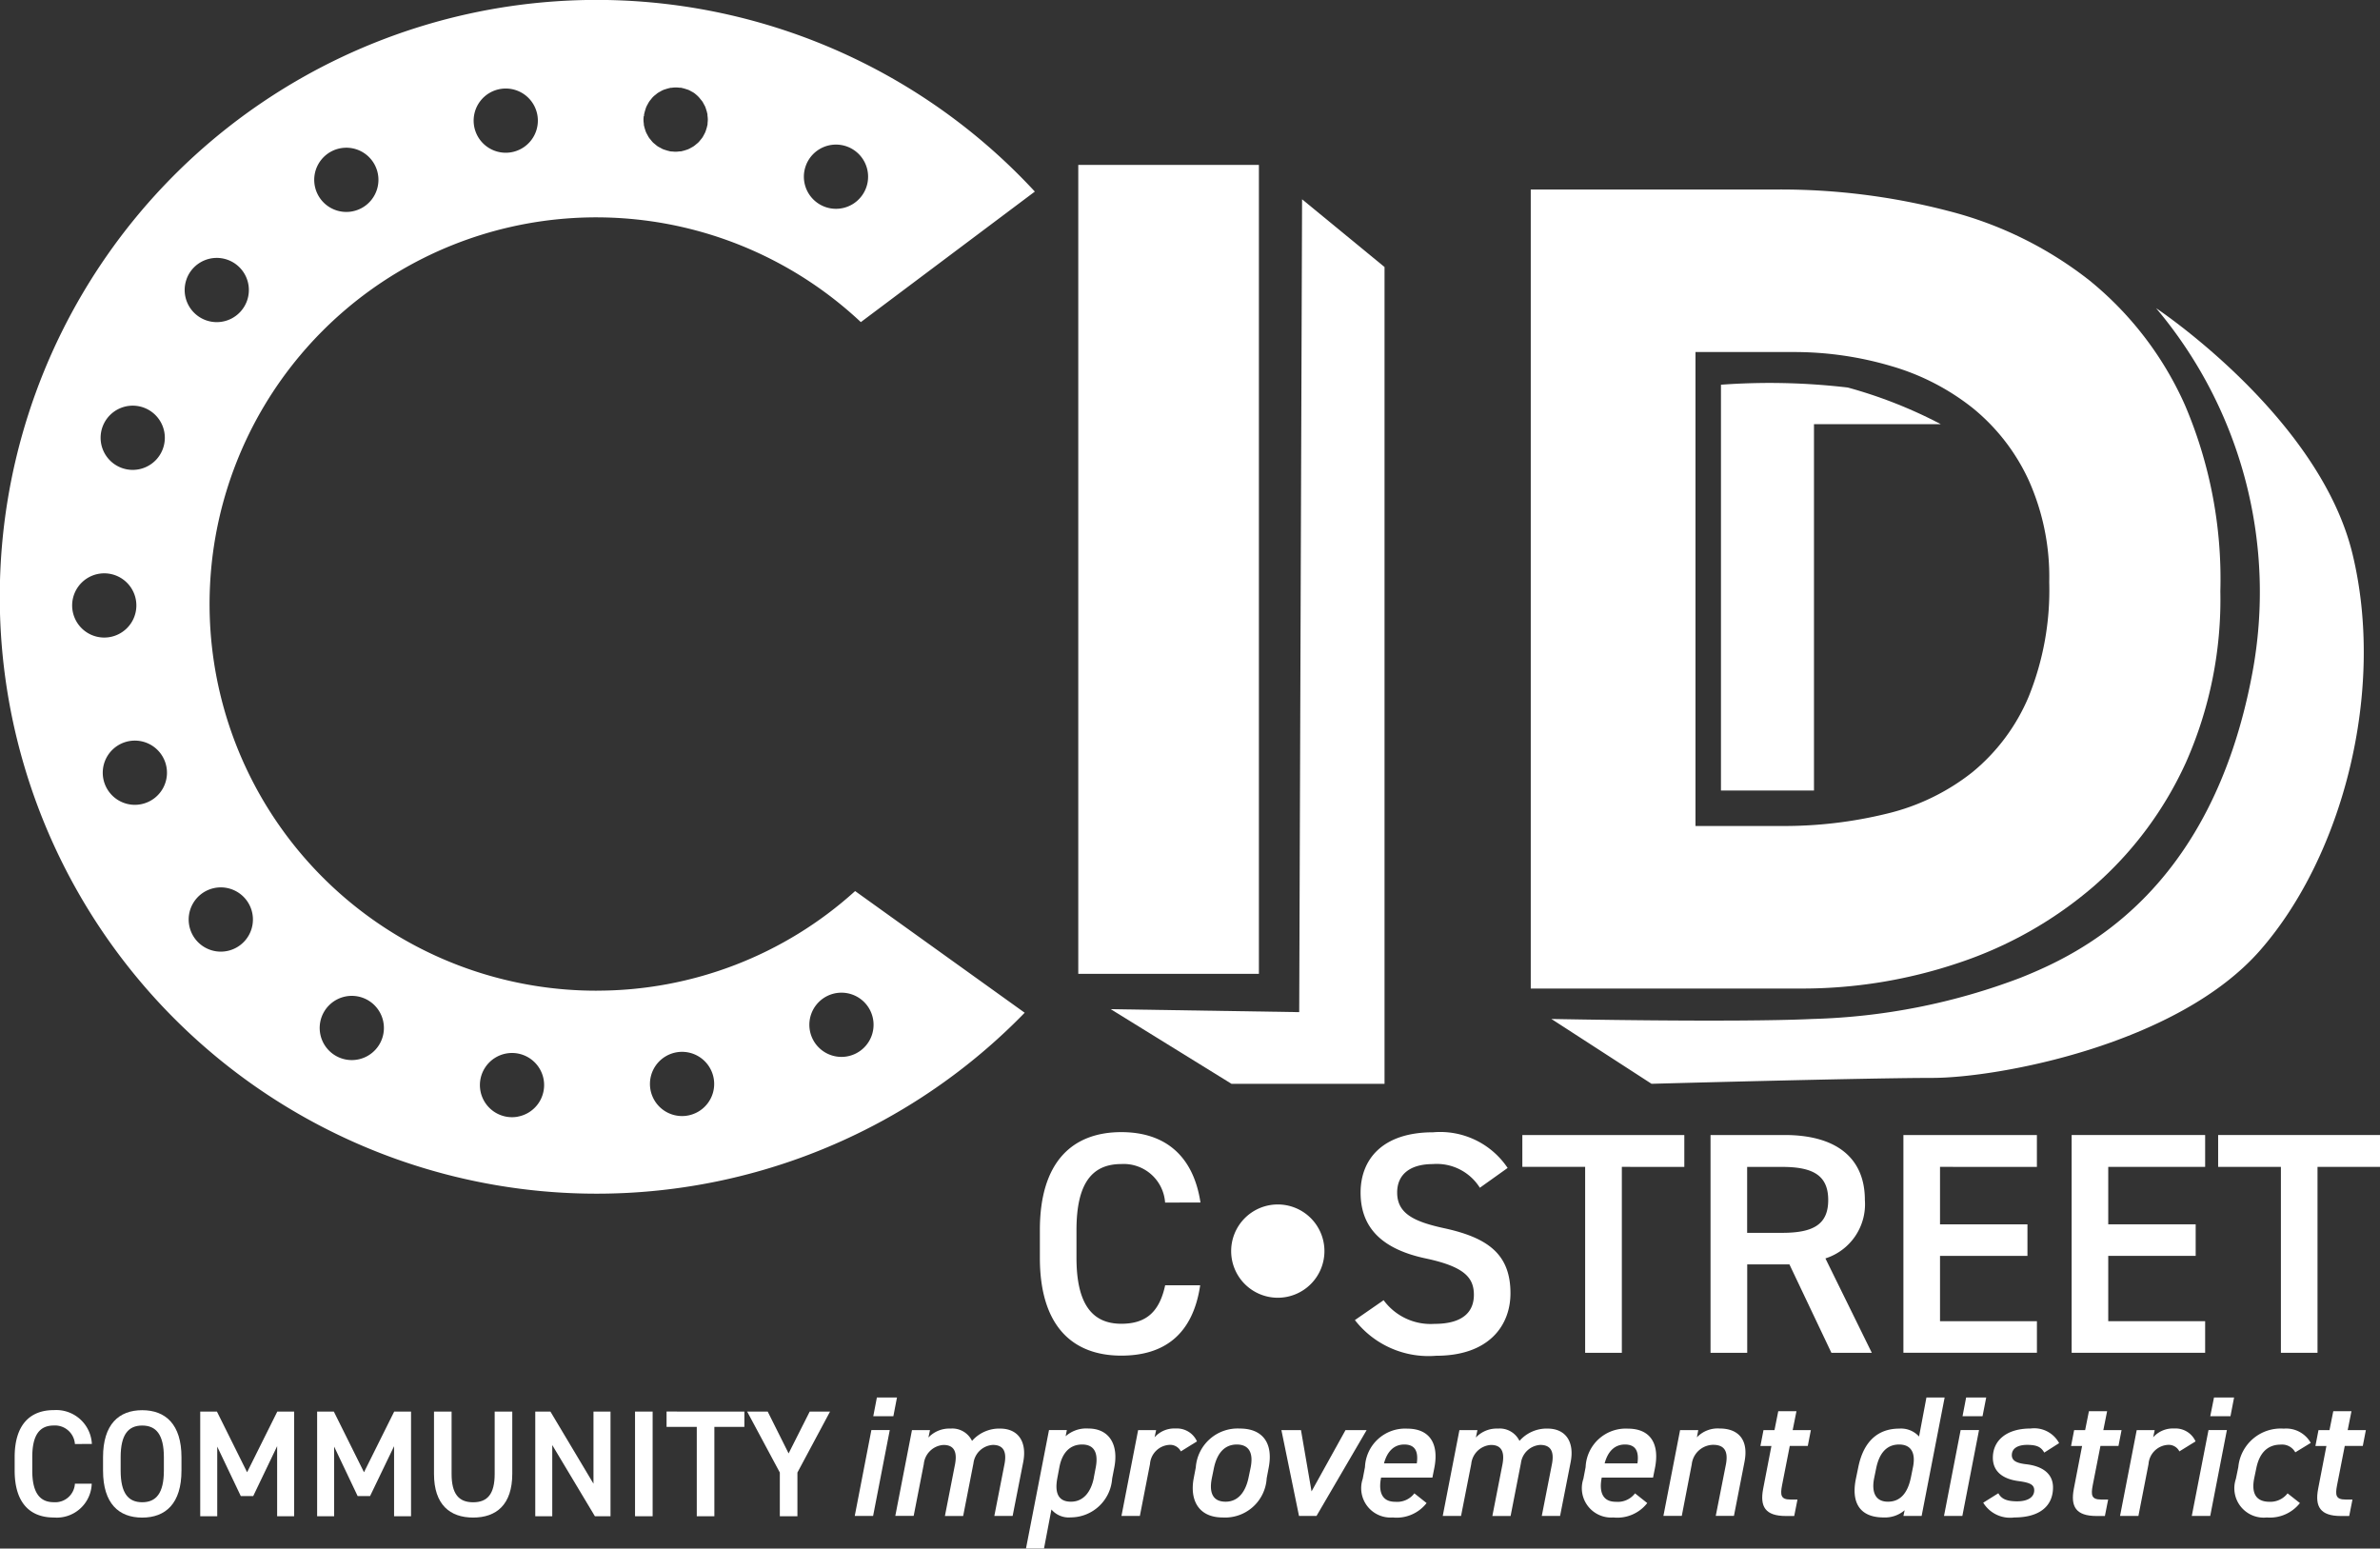 <svg xmlns="http://www.w3.org/2000/svg" xmlns:xlink="http://www.w3.org/1999/xlink" width="135.281" height="88.017" viewBox="0 0 135.281 88.017">
  <rect x="0" y="0" width="135.281" height="88.017" fill="#333333" stroke="none"/>
  <defs>
    <clipPath id="clip-path">
      <rect id="Rectangle_34" data-name="Rectangle 34" width="135.281" height="88.016" fill="none"/>
    </clipPath>
  </defs>
  <g id="Group_37" data-name="Group 37" transform="translate(0 0)">
    <g id="Group_36" data-name="Group 36" transform="translate(0 -0.001)" clip-path="url(#clip-path)">
      <path id="Path_33" data-name="Path 33" d="M56.389,57.642A2.356,2.356,0,0,0,53.9,55.452c-1.651,0-2.548,1.077-2.548,3.75v1.579c0,2.637.9,3.749,2.548,3.749,1.417,0,2.169-.681,2.493-2.189h1.991c-.413,2.781-2.027,4-4.484,4-2.763,0-4.629-1.669-4.629-5.56V59.2c0-3.893,1.867-5.562,4.629-5.562,2.457,0,4.09,1.31,4.5,4Z" transform="translate(9.836 10.71)" fill="#fff"/>
      <path id="Path_34" data-name="Path 34" d="M71.3,56.8a2.888,2.888,0,0,0-2.674-1.346c-1.273,0-2.026.575-2.026,1.616,0,1.183.932,1.65,2.655,2.026,2.494.539,3.785,1.471,3.785,3.7,0,1.847-1.237,3.552-4.214,3.552a5.3,5.3,0,0,1-4.629-2.027l1.633-1.13a3.316,3.316,0,0,0,2.889,1.345c1.7,0,2.242-.753,2.242-1.651,0-.986-.557-1.6-2.709-2.062-2.386-.5-3.731-1.651-3.731-3.749,0-1.867,1.219-3.427,4.126-3.427a4.614,4.614,0,0,1,4.232,2.027Z" transform="translate(12.816 10.71)" fill="#fff"/>
      <path id="Path_35" data-name="Path 35" d="M81.337,53.776v1.811H77.786V66.154H75.7V55.587h-3.57V53.776Z" transform="translate(14.401 10.736)" fill="#fff"/>
      <path id="Path_36" data-name="Path 36" d="M87.918,66.154l-2.385-5.023h-2.4v5.023H81.048V53.776h4.216c2.853,0,4.557,1.238,4.557,3.695a3.233,3.233,0,0,1-2.243,3.319l2.637,5.364Zm-2.8-6.818c1.757,0,2.619-.465,2.619-1.865s-.861-1.882-2.619-1.882H83.129v3.748Z" transform="translate(16.18 10.736)" fill="#fff"/>
      <path id="Path_37" data-name="Path 37" d="M97.774,53.776v1.811H92.267v3.265h4.97v1.793h-4.97v3.713h5.508v1.795H90.186V53.776Z" transform="translate(18.005 10.736)" fill="#fff"/>
      <path id="Path_38" data-name="Path 38" d="M105.746,53.776v1.811h-5.508v3.265h4.97v1.793h-4.97v3.713h5.508v1.795H98.158V53.776Z" transform="translate(19.596 10.736)" fill="#fff"/>
      <path id="Path_39" data-name="Path 39" d="M114.3,53.776v1.811h-3.552V66.154h-2.081V55.587H105.1V53.776Z" transform="translate(20.981 10.736)" fill="#fff"/>
      <path id="Path_40" data-name="Path 40" d="M4.119,68.736a1.134,1.134,0,0,0-1.2-1.052c-.792,0-1.224.517-1.224,1.8v.759c0,1.267.432,1.8,1.224,1.8a1.12,1.12,0,0,0,1.2-1.052h.956a1.991,1.991,0,0,1-2.156,1.922c-1.326,0-2.225-.8-2.225-2.672v-.759c0-1.871.9-2.673,2.225-2.673a2.028,2.028,0,0,1,2.164,1.923Z" transform="translate(0.139 13.339)" fill="#fff"/>
      <path id="Path_41" data-name="Path 41" d="M7.107,72.918c-1.328,0-2.225-.8-2.225-2.673v-.759c0-1.87.9-2.672,2.225-2.672s2.233.8,2.233,2.672v.759c0,1.871-.9,2.673-2.233,2.673M5.883,70.245c0,1.285.431,1.8,1.225,1.8s1.232-.517,1.232-1.8v-.759c0-1.285-.439-1.8-1.232-1.8s-1.225.517-1.225,1.8Z" transform="translate(0.975 13.339)" fill="#fff"/>
      <path id="Path_42" data-name="Path 42" d="M12.151,70.327l1.717-3.449h.957v5.949h-.966V68.845L12.5,71.68h-.708L10.454,68.87v3.958H9.487V66.878h.949Z" transform="translate(1.894 13.352)" fill="#fff"/>
      <path id="Path_43" data-name="Path 43" d="M17.69,70.327l1.717-3.449h.957v5.949H19.4V68.845L18.036,71.68h-.708L15.993,68.87v3.958h-.967V66.878h.949Z" transform="translate(3 13.352)" fill="#fff"/>
      <path id="Path_44" data-name="Path 44" d="M25.013,66.878v3.535c0,1.759-.906,2.49-2.224,2.49s-2.225-.732-2.225-2.482V66.878h1v3.544c0,1.137.405,1.612,1.225,1.612s1.224-.475,1.224-1.612V66.878Z" transform="translate(4.105 13.352)" fill="#fff"/>
      <path id="Path_45" data-name="Path 45" d="M29.639,66.878v5.949h-.888l-2.423-4.044v4.044h-.966V66.878h.861l2.448,4.1v-4.1Z" transform="translate(5.063 13.352)" fill="#fff"/>
      <rect id="Rectangle_32" data-name="Rectangle 32" width="1" height="5.949" transform="translate(36.096 80.231)" fill="#fff"/>
      <path id="Path_46" data-name="Path 46" d="M36.006,66.878v.871H34.3v5.078h-1V67.749H31.583v-.871Z" transform="translate(6.305 13.352)" fill="#fff"/>
      <path id="Path_47" data-name="Path 47" d="M36.568,66.878l1.189,2.379,1.2-2.379h1.156l-1.855,3.466v2.483h-1V70.344L35.4,66.878Z" transform="translate(7.068 13.352)" fill="#fff"/>
      <path id="Path_48" data-name="Path 48" d="M63.636,59.717a2.651,2.651,0,1,1-2.651-2.651,2.651,2.651,0,0,1,2.651,2.651" transform="translate(11.646 11.393)" fill="#fff"/>
      <path id="Path_49" data-name="Path 49" d="M41.445,68.064H42.49l-.947,4.879H40.5Zm.313-1.853H42.9l-.205,1.064H41.553Z" transform="translate(8.085 13.219)" fill="#fff"/>
      <path id="Path_50" data-name="Path 50" d="M43.368,67.772h1.024l-.089.42a1.628,1.628,0,0,1,1.249-.507,1.246,1.246,0,0,1,1.23.7,2.052,2.052,0,0,1,1.591-.7c1.053,0,1.542.77,1.317,1.912l-.6,3.053H48.05l.576-2.937c.157-.8-.127-1.1-.663-1.1a1.185,1.185,0,0,0-1.1,1.045l-.585,2.994H45.241l.575-2.937c.156-.829-.156-1.1-.654-1.1A1.2,1.2,0,0,0,44.041,69.7l-.576,2.946H42.421Z" transform="translate(8.469 13.513)" fill="#fff"/>
      <path id="Path_51" data-name="Path 51" d="M53.51,70.532a2.365,2.365,0,0,1-2.351,2.2,1.291,1.291,0,0,1-1.1-.449L49.637,74.5H48.613l1.308-6.732h1.015l-.07.352a1.768,1.768,0,0,1,1.288-.439c1.171,0,1.727.888,1.484,2.186Zm-1.044-.049.108-.566c.166-.848-.079-1.327-.771-1.327s-1.131.469-1.287,1.268l-.118.625c-.146.762-.019,1.357.771,1.357.74,0,1.15-.6,1.3-1.357" transform="translate(9.705 13.513)" fill="#fff"/>
      <path id="Path_52" data-name="Path 52" d="M56.512,68.981a.68.68,0,0,0-.654-.371,1.176,1.176,0,0,0-1.1,1.093l-.575,2.946H53.137l.947-4.878h1.023l-.088.409a1.5,1.5,0,0,1,1.2-.5,1.247,1.247,0,0,1,1.21.732Z" transform="translate(10.608 13.513)" fill="#fff"/>
      <path id="Path_53" data-name="Path 53" d="M60.716,70.512a2.366,2.366,0,0,1-2.5,2.225c-1.365,0-1.882-.977-1.648-2.225l.118-.614a2.385,2.385,0,0,1,2.507-2.215c1.316,0,1.9.849,1.639,2.215Zm-1.033-.029.118-.566c.174-.848-.089-1.327-.782-1.327s-1.12.488-1.3,1.327l-.116.566c-.157.762-.011,1.357.78,1.357.741,0,1.141-.6,1.3-1.357" transform="translate(11.283 13.513)" fill="#fff"/>
      <path id="Path_54" data-name="Path 54" d="M65.558,67.757l-2.849,4.878h-.995l-1-4.878h1.113l.6,3.483,1.931-3.483Z" transform="translate(12.122 13.528)" fill="#fff"/>
      <path id="Path_55" data-name="Path 55" d="M68.207,71.918a2.16,2.16,0,0,1-1.923.819,1.669,1.669,0,0,1-1.707-2.2l.127-.663a2.283,2.283,0,0,1,2.4-2.186c1.3,0,1.814.878,1.54,2.245l-.107.536H65.62c-.157.791.03,1.376.8,1.376a1.228,1.228,0,0,0,1.092-.479Zm-2.421-2.254H67.65c.1-.713-.118-1.074-.713-1.074s-.977.41-1.152,1.074" transform="translate(12.882 13.513)" fill="#fff"/>
      <path id="Path_56" data-name="Path 56" d="M69.307,67.772h1.024l-.089.42a1.628,1.628,0,0,1,1.249-.507,1.246,1.246,0,0,1,1.23.7,2.052,2.052,0,0,1,1.591-.7c1.053,0,1.542.77,1.317,1.912l-.6,3.053H73.989l.576-2.937c.157-.8-.127-1.1-.663-1.1a1.185,1.185,0,0,0-1.1,1.045l-.585,2.994H71.18l.575-2.937c.156-.829-.156-1.1-.654-1.1A1.2,1.2,0,0,0,69.98,69.7L69.4,72.649H68.36Z" transform="translate(13.647 13.513)" fill="#fff"/>
      <path id="Path_57" data-name="Path 57" d="M78.662,71.918a2.16,2.16,0,0,1-1.923.819,1.669,1.669,0,0,1-1.707-2.2l.127-.663a2.283,2.283,0,0,1,2.4-2.186c1.3,0,1.814.878,1.54,2.245l-.107.536H76.075c-.157.791.03,1.376.8,1.376a1.228,1.228,0,0,0,1.092-.479Zm-2.421-2.254h1.864c.1-.713-.118-1.074-.713-1.074s-.977.41-1.152,1.074" transform="translate(14.969 13.513)" fill="#fff"/>
      <path id="Path_58" data-name="Path 58" d="M79.762,67.772h1.033l-.077.409a1.633,1.633,0,0,1,1.3-.5c1.005,0,1.659.585,1.406,1.892l-.6,3.073H81.79l.576-2.916c.167-.869-.185-1.123-.731-1.123a1.245,1.245,0,0,0-1.21,1.112l-.566,2.927H78.815Z" transform="translate(15.735 13.513)" fill="#fff"/>
      <path id="Path_59" data-name="Path 59" d="M83.586,67.936h.625l.215-1.074H85.46l-.215,1.074h1.034l-.175.9H85.08l-.439,2.235c-.108.566-.068.81.477.81h.4l-.185.936h-.477c-1.171,0-1.484-.536-1.288-1.551l.469-2.429h-.625Z" transform="translate(16.652 13.349)" fill="#fff"/>
      <path id="Path_60" data-name="Path 60" d="M91.957,66.211h1.035l-1.308,6.732H90.649l.07-.323a1.719,1.719,0,0,1-1.19.41c-1.434,0-1.844-.927-1.581-2.2l.137-.663c.312-1.532,1.18-2.186,2.321-2.186a1.383,1.383,0,0,1,1.132.449Zm-.887,4.566.126-.625c.156-.8-.116-1.268-.791-1.268-.7,0-1.12.479-1.3,1.327l-.116.566c-.157.762.029,1.357.78,1.357.78,0,1.141-.6,1.3-1.357" transform="translate(17.543 13.219)" fill="#fff"/>
      <path id="Path_61" data-name="Path 61" d="M93.055,68.064H94.1l-.947,4.879H92.11Zm.313-1.853h1.141L94.3,67.275H93.163Z" transform="translate(18.389 13.219)" fill="#fff"/>
      <path id="Path_62" data-name="Path 62" d="M97.437,69.049c-.175-.3-.39-.439-.975-.439-.488,0-.869.175-.869.585,0,.342.322.458.819.517.927.108,1.522.536,1.522,1.317,0,1.044-.741,1.707-2.2,1.707a1.789,1.789,0,0,1-1.767-.839l.859-.537c.167.3.431.459,1.074.459.6,0,.966-.235.966-.625,0-.331-.254-.439-.908-.527-.8-.107-1.443-.488-1.443-1.327,0-.937.722-1.659,2.146-1.659a1.607,1.607,0,0,1,1.62.83Z" transform="translate(18.761 13.513)" fill="#fff"/>
      <path id="Path_63" data-name="Path 63" d="M98.305,67.936h.625l.215-1.074h1.034l-.215,1.074H101l-.175.9H99.8l-.439,2.235c-.108.566-.068.81.477.81h.4l-.185.936h-.477c-1.171,0-1.484-.536-1.288-1.551l.469-2.429H98.13Z" transform="translate(19.591 13.349)" fill="#fff"/>
      <path id="Path_64" data-name="Path 64" d="M103.824,68.981a.68.68,0,0,0-.654-.371,1.177,1.177,0,0,0-1.1,1.093l-.575,2.946h-1.044l.947-4.878h1.023l-.088.409a1.5,1.5,0,0,1,1.2-.5,1.247,1.247,0,0,1,1.21.732Z" transform="translate(20.054 13.513)" fill="#fff"/>
      <path id="Path_65" data-name="Path 65" d="M104.8,68.064h1.045l-.947,4.879H103.85Zm.313-1.853h1.141l-.205,1.064H104.9Z" transform="translate(20.733 13.219)" fill="#fff"/>
      <path id="Path_66" data-name="Path 66" d="M109.589,71.918a2.174,2.174,0,0,1-1.882.819,1.67,1.67,0,0,1-1.756-2.2l.136-.663a2.421,2.421,0,0,1,2.585-2.186,1.6,1.6,0,0,1,1.533.81l-.879.537a.854.854,0,0,0-.829-.439c-.761,0-1.209.487-1.384,1.327l-.118.565c-.157.762.01,1.357.869,1.357a1.228,1.228,0,0,0,1.023-.479Z" transform="translate(21.14 13.513)" fill="#fff"/>
      <path id="Path_67" data-name="Path 67" d="M109.883,67.936h.625l.215-1.074h1.034l-.215,1.074h1.034l-.175.9h-1.025l-.439,2.235c-.108.566-.068.81.477.81h.4l-.185.936h-.477c-1.171,0-1.484-.536-1.288-1.551l.469-2.429h-.625Z" transform="translate(21.902 13.349)" fill="#fff"/>
      <path id="Path_68" data-name="Path 68" d="M63.505,9.442l4.687,3.85V59.715h-8.7l-6.863-4.241,10.713.168Z" transform="translate(10.506 1.886)" fill="#fff"/>
      <path id="Path_69" data-name="Path 69" d="M73.508,55,79.2,58.685s12.276-.335,15.958-.335,13.919-1.862,18.636-7.254c4.687-5.356,7.143-14.73,5.245-22.541S107.879,14.6,107.879,14.6a25.029,25.029,0,0,1,5.468,20.756c-2.343,12.5-9.82,15.958-13.167,17.3A35.879,35.879,0,0,1,88.35,55c-4.4.21-14.842,0-14.842,0" transform="translate(14.675 2.916)" fill="#fff"/>
      <path id="Path_70" data-name="Path 70" d="M86.829,20.487V41.312H81.542V18.245a38.064,38.064,0,0,1,7.209.16,26.249,26.249,0,0,1,5.287,2.083Z" transform="translate(16.279 3.622)" fill="#fff"/>
      <path id="Path_71" data-name="Path 71" d="M33.921,56.308a21.977,21.977,0,1,1,15.01-38l9.89-7.419a33.925,33.925,0,1,0-.577,46.672l-9.638-6.915a21.863,21.863,0,0,1-14.685,5.66m11.8-46.58A1.825,1.825,0,1,1,47.2,11.84,1.826,1.826,0,0,1,45.72,9.728M36.607,6.6c0-.041,0-.08.008-.12a.406.406,0,0,1,.012-.041,1.538,1.538,0,0,1,.055-.2,1.511,1.511,0,0,1,.05-.152,1.535,1.535,0,0,1,.082-.16,1.593,1.593,0,0,1,.088-.154,1.625,1.625,0,0,1,.106-.134,1.125,1.125,0,0,1,.25-.251c.044-.036.086-.074.134-.107a1.72,1.72,0,0,1,.152-.086,1.121,1.121,0,0,1,.311-.133,1.636,1.636,0,0,1,.2-.056c.013,0,.026-.01.04-.012.041-.007.08,0,.12-.01a1.808,1.808,0,0,1,.2-.014,1.765,1.765,0,0,1,.2.014c.041,0,.08,0,.121.008.014,0,.026.008.041.012a1.521,1.521,0,0,1,.2.055c.052.016.1.03.154.05a1.518,1.518,0,0,1,.158.082,1.774,1.774,0,0,1,.155.088c.047.031.089.07.133.106A1.781,1.781,0,0,1,39.7,5.5c.041.042.077.089.115.136s.074.086.107.133.058.1.086.152.059.1.083.161.034.1.05.15a1.637,1.637,0,0,1,.056.2c0,.013.01.026.012.041.007.04,0,.079.008.119a1.809,1.809,0,0,1,.016.2,1.765,1.765,0,0,1-.014.2c0,.041,0,.08-.01.121,0,.014-.008.026-.011.041a1.838,1.838,0,0,1-.055.2c-.017.052-.03.1-.052.152s-.053.107-.08.158-.055.106-.088.155-.07.089-.106.133a1.757,1.757,0,0,1-.116.137,1.561,1.561,0,0,1-.136.115,1.59,1.59,0,0,1-.132.106,1.784,1.784,0,0,1-.155.089,1.646,1.646,0,0,1-.158.082c-.049.02-.1.035-.152.052a1.763,1.763,0,0,1-.2.055c-.014,0-.026.01-.041.012-.041.007-.08,0-.121.008a1.743,1.743,0,0,1-.2.016,1.808,1.808,0,0,1-.2-.014c-.04,0-.079,0-.119-.01-.014,0-.028-.008-.041-.011a1.783,1.783,0,0,1-.2-.055c-.052-.017-.1-.03-.151-.05s-.107-.054-.16-.083a1.762,1.762,0,0,1-.155-.086c-.047-.031-.089-.07-.133-.106s-.094-.073-.136-.115-.078-.09-.116-.137-.073-.085-.106-.132a1.774,1.774,0,0,1-.088-.155,1.647,1.647,0,0,1-.082-.158c-.022-.049-.035-.1-.052-.152a1.762,1.762,0,0,1-.055-.2.405.405,0,0,1-.012-.041c-.007-.041,0-.08-.01-.121a1.744,1.744,0,0,1-.014-.2,1.766,1.766,0,0,1,.014-.2M7.541,23.057a1.825,1.825,0,1,1-1.822,1.828,1.825,1.825,0,0,1,1.822-1.828M4.212,35.038a1.825,1.825,0,1,1,2.34,1.088,1.824,1.824,0,0,1-2.34-1.088M8.84,45.316a1.825,1.825,0,1,1,.222-2.572,1.824,1.824,0,0,1-.222,2.572M27.833,5.277a1.825,1.825,0,1,1-.665,2.494,1.825,1.825,0,0,1,.665-2.494M18.287,9.049a1.825,1.825,0,1,1,.228,2.572,1.825,1.825,0,0,1-.228-2.572m-7.681,6.81A1.825,1.825,0,1,1,11.7,18.2a1.826,1.826,0,0,1-1.094-2.338m3.528,37.31a1.826,1.826,0,1,1-.672-2.492,1.826,1.826,0,0,1,.672,2.492m7.66,5.57a1.825,1.825,0,1,1-1.484-2.113,1.825,1.825,0,0,1,1.484,2.113m7.625,4.729A1.825,1.825,0,1,1,30.9,61.352a1.824,1.824,0,0,1-1.478,2.116m10.261-.28a1.825,1.825,0,1,1,.665-2.494,1.823,1.823,0,0,1-.665,2.494m9.547-3.772A1.825,1.825,0,1,1,49,56.846a1.826,1.826,0,0,1,.229,2.571" transform="translate(0 0.001)" fill="#fff"/>
      <path id="Path_72" data-name="Path 72" d="M72.529,8.979H86.574A37.711,37.711,0,0,1,96.269,10.2a21.588,21.588,0,0,1,8.014,3.944,19.133,19.133,0,0,1,5.432,7.089,25.154,25.154,0,0,1,2.011,10.583,22.84,22.84,0,0,1-1.951,9.717,20.713,20.713,0,0,1-5.252,7.055,22.75,22.75,0,0,1-7.623,4.33,27.832,27.832,0,0,1-9.064,1.476H72.529Zm9.364,36.176h4.862a24.565,24.565,0,0,0,6.032-.705,12.511,12.511,0,0,0,4.832-2.342,11.126,11.126,0,0,0,3.211-4.3A16.137,16.137,0,0,0,102,31.3a13.423,13.423,0,0,0-1.171-5.805,11.461,11.461,0,0,0-3.151-4.073,13.443,13.443,0,0,0-4.652-2.405,19.437,19.437,0,0,0-5.611-.8H81.893Z" transform="translate(14.48 1.793)" fill="#fff"/>
      <rect id="Rectangle_33" data-name="Rectangle 33" width="10.267" height="45.977" transform="translate(61.29 9.374)" fill="#fff"/>
    </g>
  </g>
</svg>
